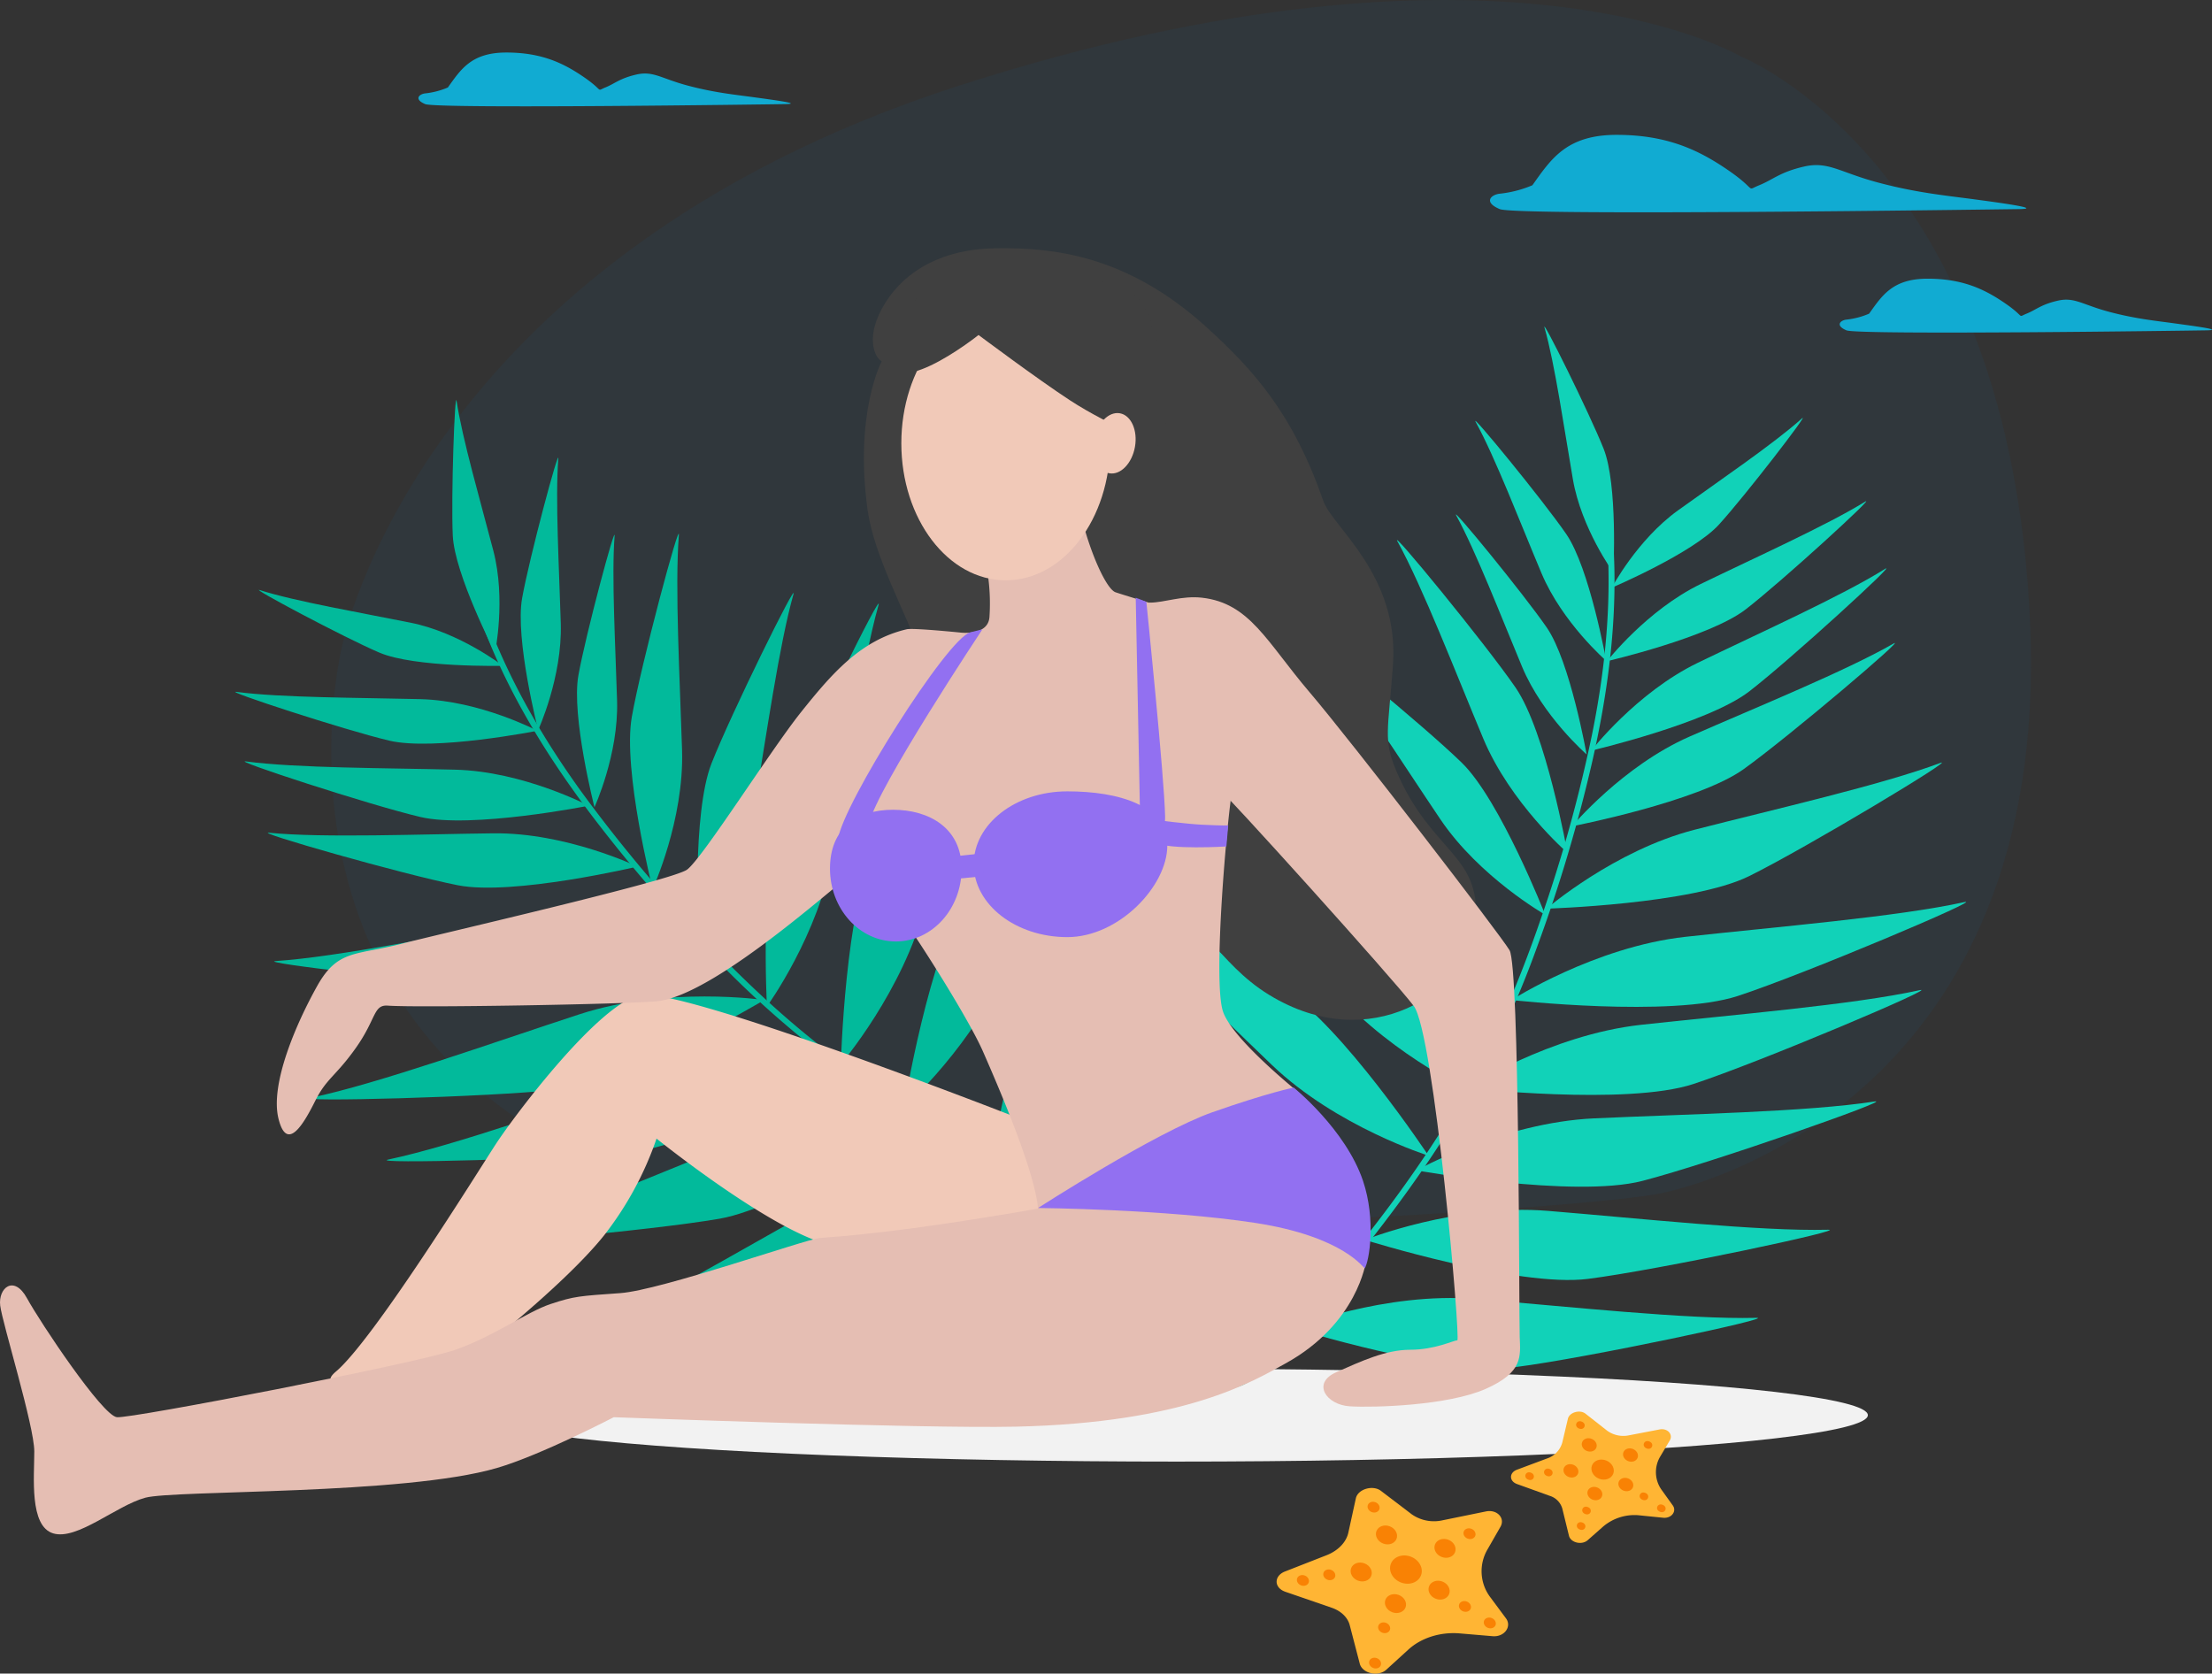 <svg xmlns="http://www.w3.org/2000/svg" viewBox="0 0 752.2 569.13"><rect x="0" y="0" width="752.2" height="569.13" fill="#333333" stroke="none"/><defs><style>.cls-1{fill:#0067b0;opacity:0.07;}.cls-2{fill:#f2f2f2;}.cls-3{fill:#02ba9b;}.cls-4{fill:#11d2b8;}.cls-5{fill:#f1c9b8;}.cls-6{fill:#e5beb3;}.cls-7{fill:#404040;}.cls-8{fill:#9270f1;}.cls-9{fill:#11abd2;}.cls-10{fill:#ffb534;}.cls-11{fill:#f98204;}</style></defs><g id="Livello_2" data-name="Livello 2"><g id="Livello_1-2" data-name="Livello 1"><path class="cls-1" d="M116.42,219.29S142.66,88.09,326.33,29.06,592,19.22,592,19.22s91.83,36.08,98.39,193.51S582.16,403,562.48,406.24c-32.51,5.42-261.81,21.14-331.27,0C80.34,360.32,116.42,219.29,116.42,219.29Z"/><ellipse class="cls-2" cx="400.08" cy="481.24" rx="235.09" ry="15.79"/><path class="cls-3" d="M401.52,420.51c-3.9,2.18-8.44.79-12.25-.87-4.7-2-9.33-4.24-14-6.39-9.5-4.4-19-8.89-28.33-13.58-18.66-9.36-37-19.53-54.16-31.39A333.72,333.72,0,0,1,244.28,327a514,514,0,0,1-43.16-49.83c-13.27-17.53-25.12-36.29-33.77-56.56q-1.6-3.78-3.07-7.62c-.45-1.19,1.35-2,1.8-.82,7.77,20.44,18.87,39.41,31.65,57.11A499.49,499.49,0,0,0,239.3,319c14.49,15.37,30,29.8,47.06,42.31C303,373.48,320.82,384,339.1,393.46c9.14,4.75,18.4,9.26,27.71,13.65q6.93,3.27,13.89,6.46c4.31,2,8.68,4.48,13.29,5.68a8.81,8.81,0,0,0,6.72-.54c1.1-.62,1.91,1.18.81,1.8Z"/><path class="cls-3" d="M216.75,294.69s-24.14-11.6-49-11.31S110,285,91.54,283.19c-6-.58,45.4,14.16,64.13,17.85S216.75,294.69,216.75,294.69Z"/><path class="cls-3" d="M236.21,316.7s-29.18-8.57-57-3.68-64.42,12.4-85.45,13.8c-6.8.45,53.47,7.52,75.14,8.22S236.21,316.7,236.21,316.7Z"/><path class="cls-3" d="M259.89,340.06s-33.22-4.82-62.81,4.85-68.45,23.57-91.2,28.37c-7.36,1.55,59.58-.11,83.36-2.72S259.89,340.06,259.89,340.06Z"/><path class="cls-3" d="M286.07,361.09s-33.22-4.81-62.81,4.85-68.45,23.57-91.2,28.37c-7.36,1.55,59.58-.1,83.36-2.71S286.07,361.09,286.07,361.09Z"/><path class="cls-3" d="M313.26,379.48s-33.46-2.69-62.37,8.84-66.81,27.88-89.21,34.12c-7.25,2,59.45-3.9,83-8S313.26,379.48,313.26,379.48Z"/><path class="cls-3" d="M339,393.79s-33.52,1.58-60.74,16.69-62.73,36.13-84.16,45.16c-6.93,2.92,58.48-11.41,81.34-18.49S339,393.79,339,393.79Z"/><path class="cls-3" d="M373.56,411s-33.52,1.58-60.74,16.68-62.73,36.14-84.16,45.17c-6.93,2.92,58.48-11.41,81.33-18.49S373.56,411,373.56,411Z"/><path class="cls-3" d="M200.17,274S178,262.33,154.82,261.74s-54-.51-71.17-2.81c-5.56-.74,41.9,14.79,59.27,18.89S200.17,274,200.17,274Z"/><path class="cls-3" d="M182.74,248.51s-19.45-10.25-39.83-10.76-47.42-.45-62.51-2.47c-4.89-.65,36.8,13,52,16.59S182.74,248.51,182.74,248.51Z"/><path class="cls-3" d="M171,226.42s-14.59-11.29-31.36-14.66-39.12-7.23-51.3-11.09c-3.94-1.25,28.53,16.06,40.62,21.24S171,226.42,171,226.42Z"/><path class="cls-3" d="M168.33,221.94s3.76-18.05-.55-34.6-10.64-38.34-12.51-51c-.6-4.08-1.93,32.69-1.3,45.82S168.33,221.94,168.33,221.94Z"/><path class="cls-3" d="M183,248.28s8.23-17.91,7.7-36.19-1.92-42.48-.84-56.1c.35-4.41-9.83,33.59-12.31,47.42S183,248.28,183,248.28Z"/><path class="cls-3" d="M202.15,274.51s8.23-17.91,7.69-36.19-1.91-42.48-.84-56.1c.35-4.4-9.83,33.59-12.31,47.42S202.15,274.51,202.15,274.51Z"/><path class="cls-3" d="M221.94,302.29s10.73-23.35,10-47.18-2.49-55.38-1.09-73.14c.45-5.74-12.82,43.79-16,61.83S221.94,302.29,221.94,302.29Z"/><path class="cls-3" d="M237.49,318.35s15.09-20.8,19.08-44.31,8.39-54.8,13.24-71.93c1.57-5.54-21.15,40.43-27.85,57.48S237.49,318.35,237.49,318.35Z"/><path class="cls-3" d="M260.8,342.25s17.72-24.42,22.4-52,9.85-64.34,15.54-84.45c1.84-6.51-24.82,47.46-32.69,67.48S260.8,342.25,260.8,342.25Z"/><path class="cls-3" d="M285.93,361.87s21.31-24.88,28.78-54.33,16.29-68.75,24.21-90c2.56-6.88-31,49.19-41.28,70.16S285.93,361.87,285.93,361.87Z"/><path class="cls-3" d="M307.42,376.59s24.43-21.82,35.75-50,25.3-66,36-86c3.45-6.47-37.29,44.63-50.25,64.05S307.42,376.59,307.42,376.59Z"/><path class="cls-3" d="M337.22,394s24.42-21.82,35.75-50,25.29-66,36-86c3.46-6.48-37.28,44.63-50.24,64.05S337.22,394,337.22,394Z"/><path class="cls-3" d="M378.18,413.4s19.43-20.94,27-46.34,16.57-59.35,24.2-77.61c2.47-5.9-28.72,41.8-38.39,59.72S378.18,413.4,378.18,413.4Z"/><path class="cls-4" d="M418.17,471.79c4.45.39,8-2.76,10.8-5.84,3.44-3.8,6.75-7.72,10.1-11.6,6.84-7.92,13.61-15.92,20.2-24.06,13.14-16.22,25.6-33,36.38-50.94a332.84,332.84,0,0,0,27.15-57.64,515.51,515.51,0,0,0,18.76-63.2c4.84-21.45,7.9-43.43,7.41-65.46-.06-2.74-.18-5.47-.35-8.21-.08-1.26-2-1.27-2,0,1.35,21.82-.93,43.69-5.27,65.07A496.84,496.84,0,0,1,524,312.36c-6.86,20-15,39.52-25.4,57.95-10.11,18-22,34.88-34.77,51.09-6.36,8.09-12.93,16-19.6,23.87q-5,5.84-10,11.61c-3.1,3.58-6.06,7.66-9.76,10.66a8.79,8.79,0,0,1-6.34,2.28c-1.27-.11-1.26,1.87,0,2Z"/><path class="cls-4" d="M534.55,281s17.21-20.53,40-30.52,53.27-22.38,69.36-31.63c5.2-3-35.52,31.63-51,42.73S534.55,281,534.55,281Z"/><path class="cls-4" d="M525.91,309s23.05-19.84,50.38-26.85,63.8-15.3,83.53-22.7c6.38-2.4-45.6,28.91-65.05,38.5S525.91,309,525.91,309Z"/><path class="cls-4" d="M514,340.07s28.26-18.1,59.2-21.5,72.08-6.78,94.79-11.8c7.34-1.62-54.32,24.49-77.06,31.93S514,340.07,514,340.07Z"/><path class="cls-4" d="M498.82,370s28.26-18.09,59.21-21.5,72.07-6.77,94.78-11.79c7.34-1.63-54.32,24.49-77,31.93S498.82,370,498.82,370Z"/><path class="cls-4" d="M481.64,398s29.36-16.26,60.45-17.69,72.37-2.17,95.35-5.73c7.43-1.15-55.77,21-78.94,27S481.64,398,481.64,398Z"/><path class="cls-4" d="M464.14,421.64s31.18-12.4,62.21-9.87,72,7,95.3,6.42c7.51-.2-58,13.73-81.72,16.72S464.14,421.64,464.14,421.64Z"/><path class="cls-4" d="M439.72,451.6s31.19-12.39,62.21-9.86,72.06,7,95.3,6.41c7.52-.2-58,13.73-81.71,16.72S439.72,451.6,439.72,451.6Z"/><path class="cls-4" d="M541.12,255.25s15.35-19.76,36.25-29.87,49-22.74,63.67-31.93c4.76-3-32.07,30.76-46.19,41.66S541.12,255.25,541.12,255.25Z"/><path class="cls-4" d="M546.48,224.84S560,207.49,578.32,198.6s43-20,55.93-28c4.17-2.61-28.17,27-40.57,36.59S546.48,224.84,546.48,224.84Z"/><path class="cls-4" d="M548.09,199.86s8.63-16.3,22.51-26.29,32.65-22.73,42.15-31.27c3.08-2.76-19.36,26.4-28.23,36.11S548.09,199.86,548.09,199.86Z"/><path class="cls-4" d="M548.64,194.7S537.77,179.8,534.87,163s-6.13-39.31-9.65-51.59c-1.14-4,15.25,29,20.1,41.19S548.64,194.7,548.64,194.7Z"/><path class="cls-4" d="M546.19,224.72s-14.89-12.92-22-29.79-15.78-39.49-22.38-51.45c-2.13-3.86,22.82,26.54,30.79,38.12S546.19,224.72,546.19,224.72Z"/><path class="cls-4" d="M539.53,256.54s-14.89-12.93-21.94-29.8S501.8,187.26,495.2,175.3c-2.13-3.87,22.82,26.54,30.79,38.11S539.53,256.54,539.53,256.54Z"/><path class="cls-4" d="M533,290s-19.4-16.85-28.61-38.84-20.57-51.48-29.18-67.07c-2.78-5,29.75,34.6,40.14,49.69S533,290,533,290Z"/><path class="cls-4" d="M525.43,311.05s-22.33-12.72-35.66-32.49S459.51,232.11,448,218.5c-3.71-4.4,36,28.11,49.09,40.88S525.43,311.05,525.43,311.05Z"/><path class="cls-4" d="M514.05,342.44s-26.21-14.93-41.86-38.14-35.52-54.53-49-70.5c-4.36-5.17,42.2,33,57.63,48S514.05,342.44,514.05,342.44Z"/><path class="cls-4" d="M499.26,370.68s-29.67-13.87-48.63-37.61-43.21-55.91-59.2-72c-5.17-5.21,48.55,32,66.55,46.88S499.26,370.68,499.26,370.68Z"/><path class="cls-4" d="M485.76,393s-31.25-9.8-53.21-30.81-50.26-49.66-68.25-63.49c-5.82-4.48,52.38,25.27,72.2,37.61S485.76,393,485.76,393Z"/><path class="cls-4" d="M465.78,421.07s-31.25-9.79-53.2-30.8-50.26-49.66-68.26-63.5c-5.82-4.47,52.38,25.27,72.2,37.61S465.78,421.07,465.78,421.07Z"/><path class="cls-4" d="M436.5,455.69s-26.34-11.06-43.68-31.09-39.58-47.22-54.07-60.7c-4.69-4.36,43.41,26.22,59.61,38.55S436.5,455.69,436.5,455.69Z"/><path class="cls-5" d="M344.66,379.59s-113-44.14-127.07-41.18-42.67,40.94-49.08,50.8-41.43,66.34-54.26,77.19,44.64-3.7,44.64-3.7S191.46,437.64,205.5,420a113,113,0,0,0,17.76-32.8s37,29.84,57.46,35.76,77.93-4.44,77.93-4.44Z"/><path class="cls-6" d="M464.51,428.92S425,397.84,365.8,408.7,283.68,420.53,278.75,421s-54,17.75-67.82,18.74-15.54,1-23.68,3.7-19,10.85-32.31,15.54S44.71,482.43,39.77,481.94,13.63,449.63,9.19,441.5-.67,438,.07,444s11.59,40.94,11.59,49.57-1.73,25.4,6.41,27.87S39.53,512,49.39,509.32s88.05-.87,119.61-10.12c14.95-4.37,39.71-17.26,39.71-17.26s104.74,3.93,136.81,3.21c57.52-1.3,80.49-15.37,91.56-21.46C461.74,450.13,464.51,428.92,464.51,428.92Z"/><path class="cls-7" d="M299.83,122.86c-2.22-1.11-6.1-8.26,1.3-20,7-11.14,19.84-18.21,37.42-18.44,19-.25,44.39,2,71.77,26.88C426.63,126.11,439.8,141,450,170.34c3.15,9,25.9,25.15,23.68,55.86-1.61,22.25-3.37,25.3,1.11,35.88,12.21,28.85,30.33,28.48,26.63,54-3,20.84-35.25,43.42-69.91,22.2-18.13-11.1-22.94-28.49-31.82-20.72s-22.56.55-30.88-22.75S320,241,313.89,224.35s-16.66-35.11-18.87-51C290.46,140.37,299.83,122.86,299.83,122.86Z"/><path class="cls-6" d="M334.24,187.35a68,68,0,0,1,2.22,22.57c-.56,6.47-10,5.18-10,5.18s-16-1.62-18.13-1.11c-15.72,3.7-25.52,15.17-35.88,28.11S238.8,292,233.62,295.74s-84.39,21.91-96.92,25.16c-15.73,4.07-21.83,1.85-28.86,14.43s-16.09,33.29-13.13,45.13,8.88,1.11,12.58-6.29,7-8.33,13.68-17.76c7.09-10,5.92-14.8,10.92-14.43,10,.74,79.66-.43,91.37-1.48,20.71-1.84,66.22-44.57,69.55-45.68s34.77,47.53,41.43,62.7S351.93,398.83,353,411s43.53-27.62,62.77-27.25,20.9-15.91,25.34-12.58-21.46-16.65-25.16-27,1.48-66.58,3-75.09-13.32-59.19-18.5-61-16.64-5.18-21.08-6.66-13.32-25.15-13.32-37.73S334.24,187.35,334.24,187.35Z"/><ellipse class="cls-5" cx="342.01" cy="150.73" rx="35.51" ry="46.61"/><path class="cls-7" d="M332.2,96.17s-30,.55-31.07,22.19,31.63-4.44,31.63-4.44,19.9,14.9,31.07,22.2c13.69,8.94,32.68,16.34,32.68,16.34s2.28-50.74-16.59-55.74S332.2,96.17,332.2,96.17Z"/><ellipse class="cls-5" cx="379" cy="150.73" rx="10.36" ry="7.03" transform="translate(164.83 497.85) rotate(-80.01)"/><path class="cls-6" d="M391,204.93c5,0,10.89-2.45,17.76-1.67,16.27,1.85,22,15.05,36.5,32.06s64.61,82.13,68.06,87.8,3.21,124.79,3.46,131.45,1.23,12.08-11.59,17.75-38,6.41-46.12,5.92-13.07-7.89-4.69-11.59S471.17,459,479.56,459s14.79-3.21,16-3.21-7.89-104.57-14.8-113.69-63.87-72.26-67.57-75.22S386,204.93,391,204.93Z"/><path class="cls-8" d="M396.94,287.61c0,13.68-16.46,31.07-34,31.07s-31.82-11.1-31.82-24.79,14.25-24.78,31.82-24.78S396.94,273.92,396.94,287.61Z"/><path class="cls-8" d="M327,295.37c0,13.69-10,24.79-22.38,24.79s-22.38-11.1-22.38-24.79,9.1-20,21.46-20S327,281.69,327,295.37Z"/><path class="cls-8" d="M285,285.26c1.48-11.47,37.12-68.28,45-70.25l4.07-1s-35.88,54-38.47,65.85S285,285.26,285,285.26Z"/><path class="cls-8" d="M386.21,203.26l3.61,1.39s6.13,59.65,6.38,73c.19,10.06-8.51.37-8.51.37Z"/><polygon class="cls-8" points="323.69 291.3 334.05 290.19 334.42 297.96 324.19 298.95 323.69 291.3"/><path class="cls-8" d="M393,278.85s10.85,1.37,15.66,1.6c7.53.37,9,.25,9,.25l-.62,7.15s-19.73,1.23-24.17-1.35S393,278.85,393,278.85Z"/><path class="cls-8" d="M353,410.79s40-25.77,59.25-32.55c19-6.68,27.68-8.39,27.68-8.39s17.64,14.18,23.56,31.69c4.5,13.34,2.09,27.51.61,29.72-.24.37-6.78-10.73-37.36-15.41S353,410.79,353,410.79Z"/><path class="cls-9" d="M521.09,63c6.35-8.89,11.57-17.14,28.64-17.14s27.86,5.08,38,12.06,5.72,7,10.48,5.08,7-4.45,15.23-6.35,12.06,1.9,25.07,5.39,23.17,4.45,32.69,5.72S695,71,686.44,71.11,515.7,73.5,510,71.11s-2.93-4.93,0-5.24A39,39,0,0,0,521.09,63Z"/><path class="cls-9" d="M152.3,29.75c4.41-6.17,8-11.89,19.87-11.89s19.34,3.52,26.39,8.37,4,4.84,7.27,3.52,4.85-3.08,10.57-4.4,8.37,1.32,17.41,3.74,16.08,3.09,22.69,4,16.52,2.21,10.57,2.31-118.52,1.66-122.48,0-2-3.42,0-3.64A27,27,0,0,0,152.3,29.75Z"/><path class="cls-9" d="M635.6,106.67c4.41-6.17,8-11.9,19.87-11.9s19.34,3.53,26.39,8.38,4,4.84,7.27,3.52,4.85-3.08,10.57-4.41,8.37,1.33,17.41,3.75,16.08,3.08,22.69,4,16.52,2.21,10.57,2.32-118.52,1.66-122.48,0-2-3.43,0-3.64A27,27,0,0,0,635.6,106.67Z"/><path class="cls-10" d="M565.6,516.13l-7.81-.79a16.49,16.49,0,0,0-12.56,3.72l-5.36,4.73c-2,1.72-5.72.82-6.33-1.51l-2.28-9.3a6.39,6.39,0,0,0-4.28-4.31l-11.1-4c-2.76-1-2.72-3.89,0-4.89L526,496a8,8,0,0,0,5.25-5.4l1.93-8.17c.55-2.19,4.13-3.18,6-1.67l7.35,5.77a9.37,9.37,0,0,0,7.35,1.58l10.43-2c2.7-.55,4.75,1.66,3.49,3.76l-3.17,5.34a10.37,10.37,0,0,0,.47,11.53l3.67,5.11C570.32,513.85,568.43,516.4,565.6,516.13Z"/><ellipse class="cls-11" cx="545" cy="499.82" rx="3.33" ry="3.88" transform="translate(-121.16 820.86) rotate(-68.26)"/><ellipse class="cls-11" cx="554.48" cy="494.86" rx="2.22" ry="2.59" transform="translate(-110.58 826.55) rotate(-68.26)"/><ellipse class="cls-11" cx="560.43" cy="491.43" rx="1.27" ry="1.48" transform="translate(-103.65 829.92) rotate(-68.26)"/><ellipse class="cls-11" cx="564.97" cy="512.97" rx="1.27" ry="1.48" transform="translate(-120.8 847.7) rotate(-68.26)"/><ellipse class="cls-11" cx="559.06" cy="508.91" rx="1.27" ry="1.48" transform="translate(-120.76 839.65) rotate(-68.26)"/><ellipse class="cls-11" cx="537.69" cy="519" rx="1.27" ry="1.48" transform="translate(-143.58 826.16) rotate(-68.26)"/><ellipse class="cls-11" cx="520.17" cy="502.04" rx="1.27" ry="1.48" transform="translate(-138.85 799.21) rotate(-68.26)"/><ellipse class="cls-11" cx="526.54" cy="500.78" rx="1.27" ry="1.48" transform="translate(-133.68 804.33) rotate(-68.26)"/><ellipse class="cls-11" cx="537.45" cy="484.68" rx="1.27" ry="1.48" transform="translate(-111.85 804.32) rotate(-68.26)"/><ellipse class="cls-11" cx="539.53" cy="513.73" rx="1.27" ry="1.48" transform="translate(-137.53 824.55) rotate(-68.26)"/><ellipse class="cls-11" cx="540.45" cy="491.41" rx="2.22" ry="2.59" transform="translate(-116.21 811.35) rotate(-68.26)"/><ellipse class="cls-11" cx="552.9" cy="504.89" rx="2.22" ry="2.59" transform="translate(-120.9 831.4) rotate(-68.26)"/><ellipse class="cls-11" cx="542.36" cy="507.96" rx="2.22" ry="2.59" transform="translate(-130.38 823.54) rotate(-68.26)"/><ellipse class="cls-11" cx="534.22" cy="500.23" rx="2.22" ry="2.59" transform="translate(-128.32 811.12) rotate(-68.26)"/><path class="cls-10" d="M507.6,556.41l-11.06-.94c-6.64-.6-13.26,1.47-17.66,5.53l-7.47,6.81c-2.74,2.48-8.08,1.29-9-2L459,552.73c-.65-2.66-2.95-4.9-6.16-6l-15.76-5.43c-3.93-1.36-3.94-5.44-.05-6.92l14.21-5.56c3.92-1.58,6.64-4.49,7.3-7.76l2.54-11.59c.73-3.11,5.77-4.57,8.51-2.49l10.51,8A13.22,13.22,0,0,0,490.53,517L505.22,514c3.8-.84,6.75,2.24,5,5.24l-4.36,7.61a14.66,14.66,0,0,0,.91,16.29l5.3,7.14C514.22,553.08,511.59,556.74,507.6,556.41Z"/><ellipse class="cls-11" cx="478.11" cy="533.81" rx="4.7" ry="5.49" transform="translate(-190.89 790.68) rotate(-69.16)"/><ellipse class="cls-11" cx="491.41" cy="526.59" rx="3.14" ry="3.66" transform="translate(-175.58 798.46) rotate(-69.16)"/><ellipse class="cls-11" cx="499.74" cy="521.61" rx="1.79" ry="2.09" transform="translate(-165.56 803.03) rotate(-69.16)"/><ellipse class="cls-11" cx="506.64" cy="551.96" rx="1.79" ry="2.09" transform="translate(-189.48 829.03) rotate(-69.16)"/><ellipse class="cls-11" cx="498.19" cy="546.35" rx="1.79" ry="2.09" transform="translate(-189.68 817.52) rotate(-69.16)"/><ellipse class="cls-11" cx="468.21" cy="561.09" rx="1.79" ry="2.09" transform="matrix(0.36, -0.93, 0.93, 0.36, -222.77, 799)"/><ellipse class="cls-11" cx="443.08" cy="537.51" rx="1.79" ry="2.09" transform="translate(-216.91 760.32) rotate(-69.16)"/><ellipse class="cls-11" cx="452.05" cy="535.59" rx="1.79" ry="2.09" transform="translate(-209.34 767.47) rotate(-69.16)"/><ellipse class="cls-11" cx="467.11" cy="512.59" rx="1.79" ry="2.09" transform="translate(-178.14 766.72) rotate(-69.16)"/><ellipse class="cls-11" cx="470.71" cy="553.6" rx="1.79" ry="2.09" transform="translate(-214.16 796.51) rotate(-69.16)"/><ellipse class="cls-11" cx="471.51" cy="522.03" rx="3.14" ry="3.66" transform="translate(-184.14 776.92) rotate(-69.16)"/><ellipse class="cls-11" cx="489.39" cy="540.81" rx="3.14" ry="3.66" transform="translate(-190.16 805.73) rotate(-69.16)"/><ellipse class="cls-11" cx="474.56" cy="545.38" rx="3.14" ry="3.66" transform="translate(-203.99 794.81) rotate(-69.16)"/><ellipse class="cls-11" cx="462.9" cy="534.64" rx="3.14" ry="3.66" transform="translate(-201.46 776.99) rotate(-69.16)"/></g></g></svg>